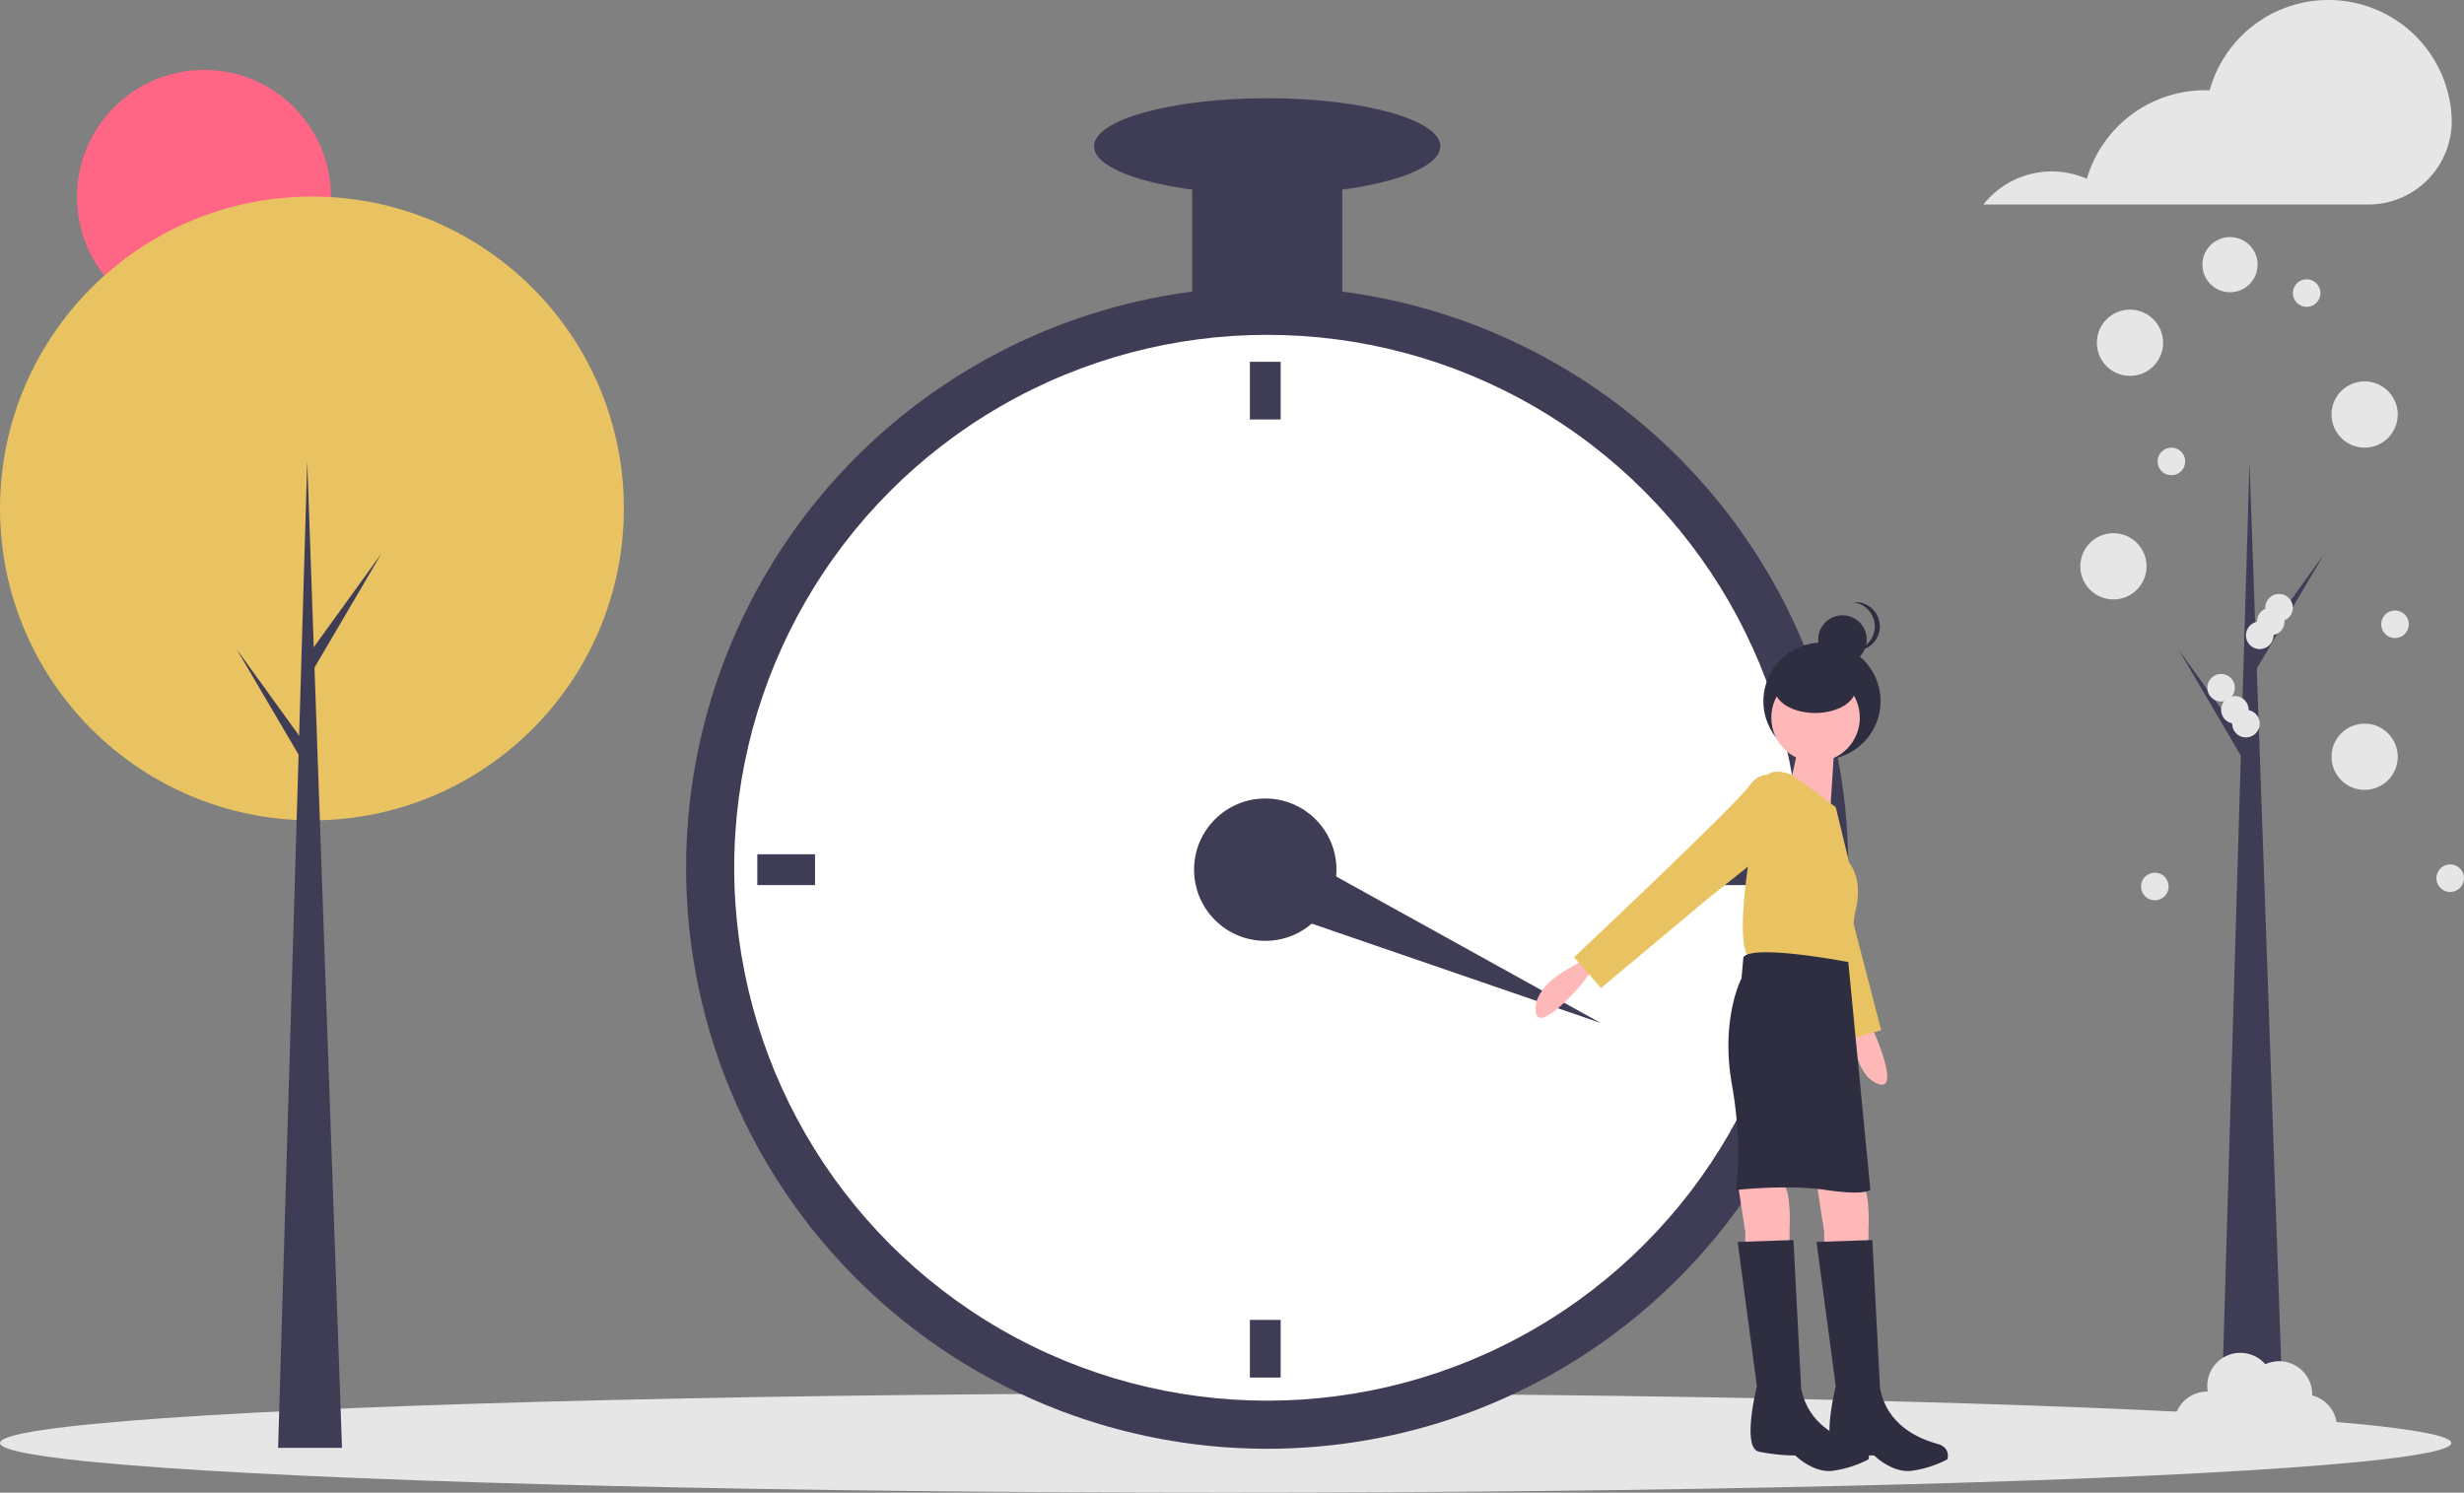 <svg data-name="Layer 1" xmlns="http://www.w3.org/2000/svg" width="892.614" height="540.802"><rect width="100%" height="100%" fill="#808080" stroke="none"/><circle cx="73.896" cy="71.33" r="46" fill="#ff6584"/><ellipse cx="444.003" cy="522.802" rx="444.003" ry="18" fill="#e6e6e6"/><circle cx="113" cy="184.219" r="113" fill="#e9c261"/><path fill="#3f3d56" d="M123.892 524.581h-23.145l10.551-357.38 12.594 357.38z"/><path fill="#3f3d56" d="m113.34 234.933 24.847-34.376L113 243.442l-2.723-4.765 3.063-3.744zM110.617 269.65l-24.846-34.376 25.187 42.885 2.723-4.765-3.064-3.744zM827.505 524.957h-23.144l10.551-357.38 12.593 357.38z"/><path fill="#3f3d56" d="m816.954 235.309 24.847-34.376-25.187 42.885-2.723-4.765 3.063-3.744zM814.231 270.026l-24.846-34.376 25.187 42.885 2.723-4.765-3.064-3.744z"/><circle cx="459.056" cy="314.393" r="210.504" fill="#3f3d56"/><circle cx="459.056" cy="314.393" r="193.078" fill="#fff"/><circle cx="458.359" cy="315.09" r="25.79" fill="#3f3d56"/><path fill="#3f3d56" d="M452.782 131.074h11.153v20.911h-11.153zM452.782 478.196h11.153v20.911h-11.153zM295.253 309.514v11.153h-20.911v-11.153zM642.375 309.514v11.153h-20.911v-11.153zM450.924 326.286l9.531-21.793 119.425 66.142-128.956-44.349zM431.871 53.006h54.368v62.733h-54.368z"/><ellipse cx="459.056" cy="53.006" rx="62.733" ry="17.426" fill="#3f3d56"/><path d="m576.505 351.684-3.485 4.88s-16.031 18.82-16.728 9.758 11.85-15.335 11.85-15.335l6.97-4.182ZM675.725 368.146l2.918 5.238s10.148 22.544 1.66 19.296-8.788-17.272-8.788-17.272l-.797-8.09Z" fill="#ffb8b8"/><circle cx="660.033" cy="254.042" r="21.224" fill="#2f2e41"/><path d="m658.058 428.358 2.788 18.123v5.576h16.032v-6.97s.697-12.547-2.091-16.032-16.729-.697-16.729-.697ZM629.48 428.358l2.788 18.123v5.576H648.3v-6.97s.697-12.547-2.091-16.032-16.73-.697-16.73-.697Z" fill="#ffb8b8"/><path d="M640.268 282.785s-6.166 3.25-1.954 10.643 28.922 83.876 28.922 83.876l14.256-4.047-12.572-48.37-7.2-30.402Z" fill="#e9c261"/><circle cx="657.71" cy="260.025" r="16.032" fill="#ffb8b8"/><path d="m665.028 262.464-2.09 32.76L648.3 284.77s4.879-19.516 3.485-20.91Z" fill="#ffb8b8"/><path d="M665.028 292.437 649.26 280.76s-7.233-2.96-9.324.524-12.546 55.066-6.97 64.824c0 0 29.972 6.274 36.246 2.788l2.788-18.122s3.485-11.153-2.091-18.123Z" fill="#e9c261"/><path d="M644.118 281.981s-5.577-4.182-10.456 2.788-63.43 62.036-63.43 62.036l9.759 11.153 38.336-32.064 24.396-19.517Z" fill="#e9c261"/><path d="M669.56 348.548s-34.504-6.622-37.989-1.743l-.697 7.668s-7.667 14.637-3.485 38.336 1.394 38.337 1.394 38.337 18.82-2.091 32.76 0 16.032 0 16.032 0ZM678.272 449.269l-20.214.697 6.97 52.277s-5.576 22.305.697 23.7a70.713 70.713 0 0 0 13.244 1.393s6.273 6.274 13.244 5.577a39.034 39.034 0 0 0 13.243-4.183s1.394-4.182-3.485-5.576-18.123-5.576-20.91-20.214Z" fill="#2f2e41"/><path d="m649.694 449.269-20.214.697 6.97 52.277s-5.576 22.305.697 23.7a70.713 70.713 0 0 0 13.244 1.393s6.273 6.274 13.243 5.577a39.034 39.034 0 0 0 13.244-4.183s1.394-4.182-3.485-5.576-18.123-5.576-20.911-20.214Z" fill="#2f2e41"/><circle cx="667.458" cy="231.704" r="8.782" fill="#2f2e41"/><path d="M679.168 226.947a8.783 8.783 0 0 0-7.868-8.735 8.881 8.881 0 0 1 .915-.048 8.782 8.782 0 0 1 0 17.565 8.881 8.881 0 0 1-.915-.047 8.783 8.783 0 0 0 7.868-8.735Z" fill="#2f2e41"/><ellipse cx="657.565" cy="249.542" rx="14.637" ry="8.782" fill="#2f2e41"/><path d="M888.12 42.151a44.677 44.677 0 0 0-87.657-9.42c-.541-.019-1.082-.04-1.628-.04a44.688 44.688 0 0 0-42.867 32.089 31.574 31.574 0 0 0-37.465 9.319h139.362a30.22 30.22 0 0 0 30.286-31.289q-.013-.329-.031-.659Z" fill="#e6e6e6"/><circle cx="771.614" cy="124.178" r="12" fill="#e6e6e6"/><circle cx="807.847" cy="95.886" r="9.992" fill="#e6e6e6"/><circle cx="856.614" cy="150.178" r="12" fill="#e6e6e6"/><circle cx="765.614" cy="205.178" r="12" fill="#e6e6e6"/><circle cx="856.614" cy="274.178" r="12" fill="#e6e6e6"/><path d="M837.594 505.566c.004-.13.02-.257.02-.388a11.982 11.982 0 0 0-16.987-10.905 11.968 11.968 0 0 0-20.832 9.914c-.06 0-.12-.009-.181-.009a12 12 0 1 0 7.334 21.483 11.994 11.994 0 0 0 20.622 1.217 11.99 11.99 0 1 0 10.024-21.312Z" fill="#e6e6e6"/><circle cx="867.614" cy="226.178" r="5" fill="#e6e6e6"/><circle cx="835.614" cy="106.178" r="5" fill="#e6e6e6"/><circle cx="818.614" cy="230.178" r="5" fill="#e6e6e6"/><circle cx="822.614" cy="225.178" r="5" fill="#e6e6e6"/><circle cx="825.614" cy="220.178" r="5" fill="#e6e6e6"/><circle cx="813.614" cy="262.178" r="5" fill="#e6e6e6"/><circle cx="887.614" cy="318.178" r="5" fill="#e6e6e6"/><circle cx="780.614" cy="321.178" r="5" fill="#e6e6e6"/><circle cx="786.614" cy="167.178" r="5" fill="#e6e6e6"/><circle cx="809.614" cy="257.178" r="5" fill="#e6e6e6"/><circle cx="804.614" cy="249.178" r="5" fill="#e6e6e6"/></svg>
